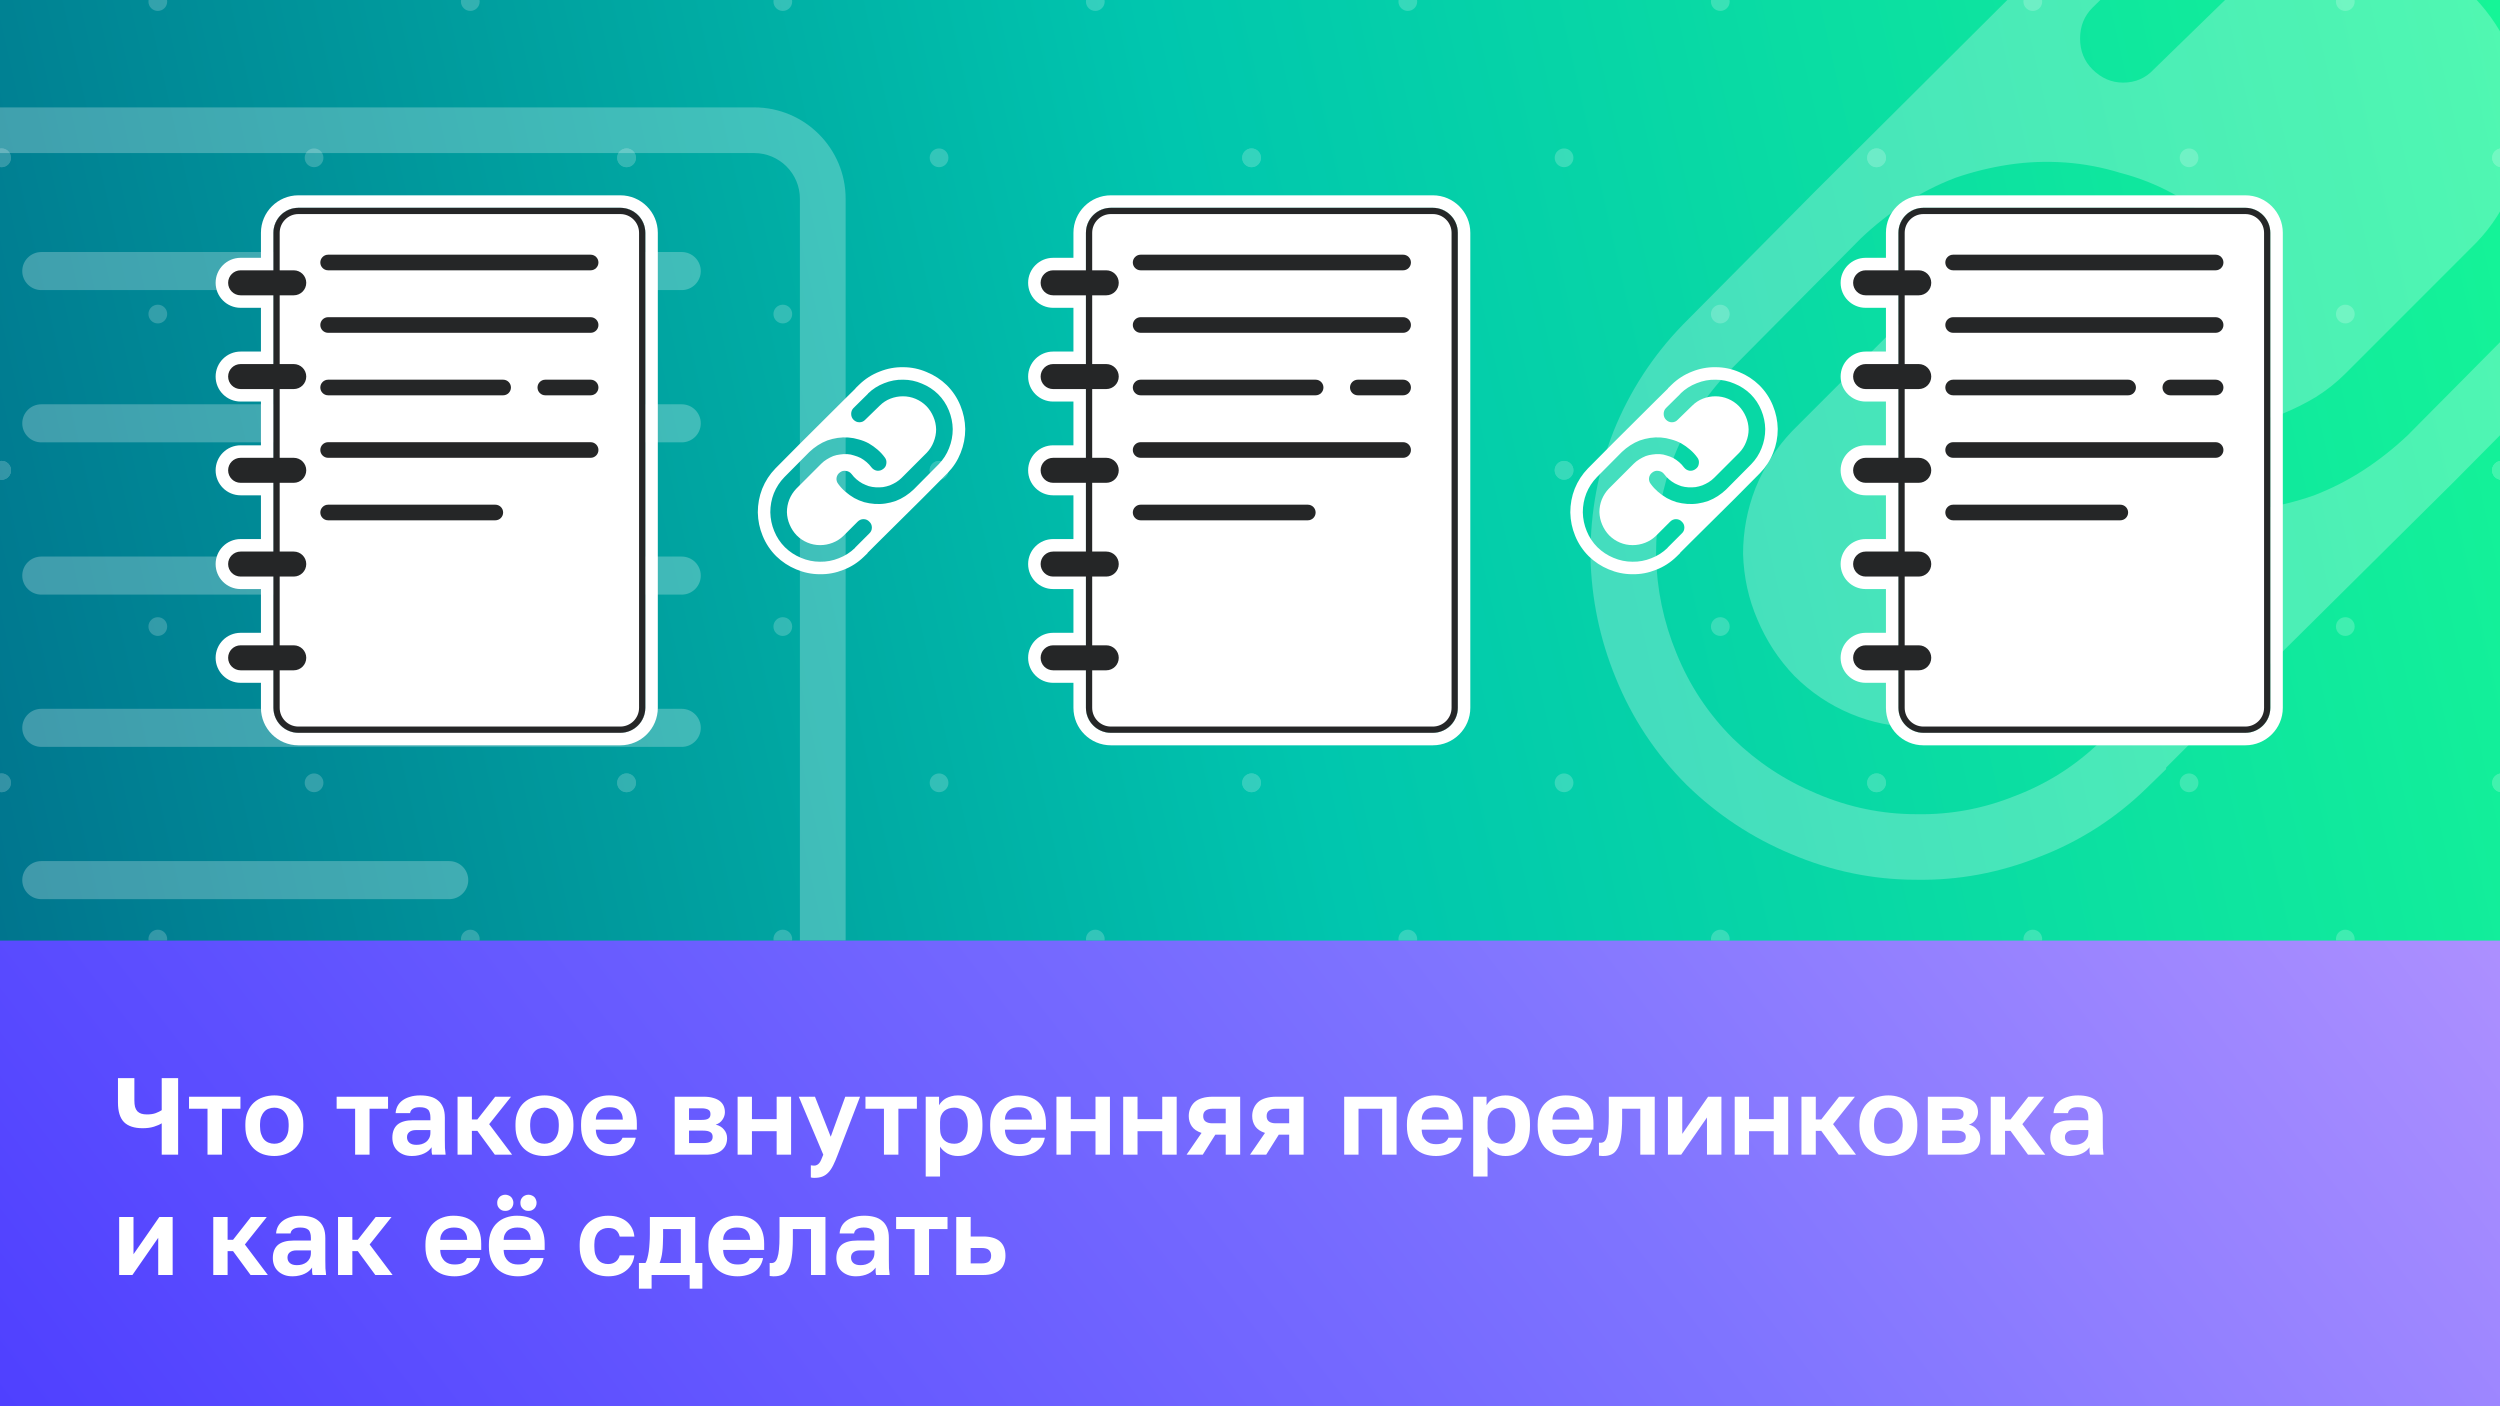 <svg width="1600" height="900" viewBox="0 0 1600 900" fill="none" xmlns="http://www.w3.org/2000/svg">
<rect x="0" y="0" width="1600" height="900" fill="#333333" stroke="none"/>
<g clip-path="url(#clip0_7191_38790)">
<rect width="1600" height="900" fill="url(#paint0_linear_7191_38790)"/>
<g clip-path="url(#clip1_7191_38790)">
<rect width="1600" height="602" fill="url(#paint1_linear_7191_38790)"/>
<g opacity="0.2" clip-path="url(#clip2_7191_38790)">
<circle cx="1" cy="301" r="6" fill="white"/>
<circle cx="1" cy="501" r="6" fill="white"/>
<circle cx="401" cy="301" r="6" fill="white"/>
<circle cx="401" cy="501" r="6" fill="white"/>
<circle cx="801" cy="301" r="6" fill="white"/>
<circle cx="601" cy="301" r="6" fill="white"/>
<circle cx="601" cy="501" r="6" fill="white"/>
<circle cx="501" cy="401" r="6" fill="white"/>
<circle cx="501" cy="601" r="6" fill="white"/>
<circle cx="701" cy="401" r="6" fill="white"/>
<circle cx="701" cy="601" r="6" fill="white"/>
<circle cx="801" cy="501" r="6" fill="white"/>
<circle cx="1601" cy="301" r="6" fill="white"/>
<circle cx="1601" cy="501" r="6" fill="white"/>
<circle cx="1" cy="301" r="6" fill="white"/>
<circle cx="1" cy="501" r="6" fill="white"/>
<circle cx="401" cy="301" r="6" fill="white"/>
<circle cx="201" cy="301" r="6" fill="white"/>
<circle cx="201" cy="501" r="6" fill="white"/>
<circle cx="101" cy="401" r="6" fill="white"/>
<circle cx="101" cy="601" r="6" fill="white"/>
<circle cx="301" cy="401" r="6" fill="white"/>
<circle cx="301" cy="601" r="6" fill="white"/>
<circle cx="401" cy="501" r="6" fill="white"/>
<circle cx="1201" cy="301" r="6" fill="white"/>
<circle cx="1201" cy="501" r="6" fill="white"/>
<circle cx="1601" cy="301" r="6" fill="white"/>
<circle cx="1401" cy="301" r="6" fill="white"/>
<circle cx="1401" cy="501" r="6" fill="white"/>
<circle cx="1301" cy="401" r="6" fill="white"/>
<circle cx="1301" cy="601" r="6" fill="white"/>
<circle cx="1501" cy="401" r="6" fill="white"/>
<circle cx="1501" cy="601" r="6" fill="white"/>
<circle cx="1601" cy="501" r="6" fill="white"/>
<circle cx="801" cy="301" r="6" fill="white"/>
<circle cx="801" cy="501" r="6" fill="white"/>
<circle cx="1201" cy="301" r="6" fill="white"/>
<circle cx="1001" cy="301" r="6" fill="white"/>
<circle cx="1001" cy="501" r="6" fill="white"/>
<circle cx="901" cy="401" r="6" fill="white"/>
<circle cx="901" cy="601" r="6" fill="white"/>
<circle cx="1101" cy="401" r="6" fill="white"/>
<circle cx="1101" cy="601" r="6" fill="white"/>
<circle cx="1201" cy="501" r="6" fill="white"/>
<circle cx="1" cy="301" r="6" fill="white"/>
<circle cx="1" cy="101" r="6" fill="white"/>
<circle cx="401" cy="301" r="6" fill="white"/>
<circle cx="401" cy="101" r="6" fill="white"/>
<circle cx="801" cy="301" r="6" fill="white"/>
<circle cx="601" cy="301" r="6" fill="white"/>
<circle cx="601" cy="101" r="6" fill="white"/>
<circle cx="501" cy="1" r="6" fill="white"/>
<circle cx="501" cy="201" r="6" fill="white"/>
<circle cx="701" cy="1" r="6" fill="white"/>
<circle cx="701" cy="201" r="6" fill="white"/>
<circle cx="801" cy="101" r="6" fill="white"/>
<circle cx="1601" cy="301" r="6" fill="white"/>
<circle cx="1601" cy="101" r="6" fill="white"/>
<circle cx="1" cy="301" r="6" fill="white"/>
<circle cx="1" cy="101" r="6" fill="white"/>
<circle cx="401" cy="301" r="6" fill="white"/>
<circle cx="201" cy="301" r="6" fill="white"/>
<circle cx="201" cy="101" r="6" fill="white"/>
<circle cx="101" cy="1" r="6" fill="white"/>
<circle cx="101" cy="201" r="6" fill="white"/>
<circle cx="301" cy="1" r="6" fill="white"/>
<circle cx="301" cy="201" r="6" fill="white"/>
<circle cx="401" cy="101" r="6" fill="white"/>
<circle cx="1201" cy="301" r="6" fill="white"/>
<circle cx="1201" cy="101" r="6" fill="white"/>
<circle cx="1601" cy="301" r="6" fill="white"/>
<circle cx="1401" cy="301" r="6" fill="white"/>
<circle cx="1401" cy="101" r="6" fill="white"/>
<circle cx="1301" cy="1" r="6" fill="white"/>
<circle cx="1301" cy="201" r="6" fill="white"/>
<circle cx="1501" cy="1" r="6" fill="white"/>
<circle cx="1501" cy="201" r="6" fill="white"/>
<circle cx="1601" cy="101" r="6" fill="white"/>
<circle cx="801" cy="301" r="6" fill="white"/>
<circle cx="801" cy="101" r="6" fill="white"/>
<circle cx="1201" cy="301" r="6" fill="white"/>
<circle cx="1001" cy="301" r="6" fill="white"/>
<circle cx="1001" cy="101" r="6" fill="white"/>
<circle cx="901" cy="1" r="6" fill="white"/>
<circle cx="901" cy="201" r="6" fill="white"/>
<circle cx="1101" cy="1" r="6" fill="white"/>
<circle cx="1101" cy="201" r="6" fill="white"/>
<circle cx="1201" cy="101" r="6" fill="white"/>
</g>
</g>
<path d="M103.5 739V718.91C102.287 719.703 100.63 720.427 98.53 721.08C96.477 721.733 94.073 722.06 91.32 722.06C85.953 722.06 81.963 720.753 79.35 718.14C76.783 715.48 75.5 711.327 75.5 705.68V690H86V704.35C86 705.937 86.14 707.29 86.42 708.41C86.747 709.53 87.237 710.463 87.89 711.21C88.59 711.91 89.43 712.423 90.41 712.75C91.437 713.077 92.65 713.24 94.05 713.24C96.243 713.24 98.11 712.96 99.65 712.4C101.237 711.793 102.52 711.163 103.5 710.51V690H114V739H103.5ZM132.808 739V709.6H120.978V701.9H153.878V709.6H142.048V739H132.808ZM175.578 739.84C173.058 739.84 170.655 739.467 168.368 738.72C166.128 737.927 164.168 736.737 162.488 735.15C160.808 733.517 159.478 731.533 158.498 729.2C157.518 726.82 157.028 724.02 157.028 720.8V719.4C157.028 716.413 157.518 713.777 158.498 711.49C159.478 709.157 160.808 707.22 162.488 705.68C164.168 704.14 166.128 702.997 168.368 702.25C170.655 701.457 173.058 701.06 175.578 701.06C178.098 701.06 180.478 701.457 182.718 702.25C184.958 702.997 186.918 704.14 188.598 705.68C190.325 707.22 191.678 709.157 192.658 711.49C193.638 713.777 194.128 716.413 194.128 719.4V720.8C194.128 723.973 193.638 726.75 192.658 729.13C191.678 731.463 190.325 733.447 188.598 735.08C186.918 736.667 184.958 737.857 182.718 738.65C180.478 739.443 178.098 739.84 175.578 739.84ZM175.578 732C176.885 732 178.098 731.767 179.218 731.3C180.338 730.833 181.295 730.133 182.088 729.2C182.928 728.267 183.581 727.1 184.048 725.7C184.515 724.3 184.748 722.667 184.748 720.8V719.4C184.748 717.72 184.515 716.227 184.048 714.92C183.581 713.613 182.928 712.517 182.088 711.63C181.295 710.697 180.338 710.02 179.218 709.6C178.098 709.133 176.885 708.9 175.578 708.9C174.271 708.9 173.035 709.133 171.868 709.6C170.748 710.02 169.791 710.697 168.998 711.63C168.205 712.517 167.575 713.613 167.108 714.92C166.641 716.227 166.408 717.72 166.408 719.4V720.8C166.408 722.667 166.641 724.323 167.108 725.77C167.575 727.17 168.205 728.337 168.998 729.27C169.791 730.157 170.748 730.833 171.868 731.3C173.035 731.767 174.271 732 175.578 732ZM227.281 739V709.6H215.451V701.9H248.351V709.6H236.521V739H227.281ZM263.629 739.84C261.622 739.84 259.849 739.537 258.309 738.93C256.769 738.323 255.462 737.507 254.389 736.48C253.315 735.453 252.499 734.24 251.939 732.84C251.379 731.393 251.099 729.83 251.099 728.15C251.099 726.283 251.379 724.65 251.939 723.25C252.499 721.85 253.315 720.683 254.389 719.75C255.509 718.817 256.909 718.117 258.589 717.65C260.269 717.183 262.205 716.95 264.399 716.95H275.459V715.2C275.459 713.987 275.319 712.96 275.039 712.12C274.805 711.233 274.409 710.557 273.849 710.09C273.289 709.577 272.565 709.203 271.679 708.97C270.839 708.737 269.812 708.62 268.599 708.62C267.572 708.62 266.685 708.713 265.939 708.9C265.192 709.087 264.562 709.367 264.049 709.74C263.582 710.067 263.209 710.463 262.929 710.93C262.695 711.35 262.532 711.84 262.439 712.4H253.199C253.292 710.767 253.689 709.273 254.389 707.92C255.135 706.52 256.162 705.33 257.469 704.35C258.822 703.323 260.455 702.53 262.369 701.97C264.282 701.363 266.475 701.06 268.949 701.06C271.329 701.06 273.475 701.317 275.389 701.83C277.349 702.343 279.005 703.183 280.359 704.35C281.759 705.47 282.832 706.94 283.579 708.76C284.325 710.533 284.699 712.727 284.699 715.34V729.55C284.699 731.51 284.722 733.237 284.769 734.73C284.862 736.177 285.002 737.6 285.189 739H276.579C276.439 738.487 276.345 738.067 276.299 737.74C276.299 737.367 276.275 737.017 276.229 736.69C276.229 736.317 276.229 735.943 276.229 735.57C276.229 735.197 276.229 734.753 276.229 734.24C275.715 734.987 275.062 735.71 274.269 736.41C273.522 737.063 272.612 737.647 271.539 738.16C270.512 738.673 269.345 739.07 268.039 739.35C266.732 739.677 265.262 739.84 263.629 739.84ZM266.499 732.7C267.665 732.7 268.762 732.56 269.789 732.28C270.862 731.953 271.819 731.487 272.659 730.88C273.499 730.227 274.175 729.41 274.689 728.43C275.202 727.403 275.459 726.26 275.459 725V723.25H266.149C264.375 723.25 262.975 723.67 261.949 724.51C260.969 725.303 260.479 726.4 260.479 727.8C260.479 729.293 260.992 730.483 262.019 731.37C263.045 732.257 264.539 732.7 266.499 732.7ZM292.833 739V701.9H302.003V716.46H305.503L316.913 701.9H327.063L313.063 719.47L327.763 739H316.703L305.503 723.74H302.003V739H292.833ZM348.459 739.84C345.939 739.84 343.536 739.467 341.249 738.72C339.009 737.927 337.049 736.737 335.369 735.15C333.689 733.517 332.359 731.533 331.379 729.2C330.399 726.82 329.909 724.02 329.909 720.8V719.4C329.909 716.413 330.399 713.777 331.379 711.49C332.359 709.157 333.689 707.22 335.369 705.68C337.049 704.14 339.009 702.997 341.249 702.25C343.536 701.457 345.939 701.06 348.459 701.06C350.979 701.06 353.359 701.457 355.599 702.25C357.839 702.997 359.799 704.14 361.479 705.68C363.206 707.22 364.559 709.157 365.539 711.49C366.519 713.777 367.009 716.413 367.009 719.4V720.8C367.009 723.973 366.519 726.75 365.539 729.13C364.559 731.463 363.206 733.447 361.479 735.08C359.799 736.667 357.839 737.857 355.599 738.65C353.359 739.443 350.979 739.84 348.459 739.84ZM348.459 732C349.766 732 350.979 731.767 352.099 731.3C353.219 730.833 354.176 730.133 354.969 729.2C355.809 728.267 356.462 727.1 356.929 725.7C357.396 724.3 357.629 722.667 357.629 720.8V719.4C357.629 717.72 357.396 716.227 356.929 714.92C356.462 713.613 355.809 712.517 354.969 711.63C354.176 710.697 353.219 710.02 352.099 709.6C350.979 709.133 349.766 708.9 348.459 708.9C347.152 708.9 345.916 709.133 344.749 709.6C343.629 710.02 342.672 710.697 341.879 711.63C341.086 712.517 340.456 713.613 339.989 714.92C339.522 716.227 339.289 717.72 339.289 719.4V720.8C339.289 722.667 339.522 724.323 339.989 725.77C340.456 727.17 341.086 728.337 341.879 729.27C342.672 730.157 343.629 730.833 344.749 731.3C345.916 731.767 347.152 732 348.459 732ZM390.432 739.84C387.912 739.84 385.508 739.467 383.222 738.72C380.982 737.927 379.022 736.76 377.342 735.22C375.708 733.633 374.378 731.65 373.352 729.27C372.372 726.89 371.882 724.067 371.882 720.8V719.4C371.882 716.32 372.348 713.637 373.282 711.35C374.215 709.063 375.498 707.173 377.132 705.68C378.765 704.14 380.655 702.997 382.802 702.25C384.995 701.457 387.305 701.06 389.732 701.06C395.565 701.06 399.998 702.6 403.032 705.68C406.065 708.76 407.582 713.217 407.582 719.05V722.97H381.332C381.378 724.603 381.658 726.027 382.172 727.24C382.732 728.407 383.408 729.363 384.202 730.11C385.042 730.857 385.998 731.417 387.072 731.79C388.145 732.117 389.288 732.28 390.502 732.28C392.835 732.28 394.608 731.93 395.822 731.23C397.035 730.53 397.898 729.503 398.412 728.15H406.882C406.508 730.11 405.855 731.813 404.922 733.26C403.988 734.707 402.798 735.92 401.352 736.9C399.952 737.88 398.318 738.603 396.452 739.07C394.632 739.583 392.625 739.84 390.432 739.84ZM390.082 708.62C388.962 708.62 387.888 708.76 386.862 709.04C385.835 709.32 384.925 709.763 384.132 710.37C383.338 710.977 382.685 711.793 382.172 712.82C381.658 713.8 381.378 715.037 381.332 716.53H398.622C398.575 714.99 398.318 713.73 397.852 712.75C397.385 711.723 396.778 710.907 396.032 710.3C395.285 709.647 394.398 709.203 393.372 708.97C392.392 708.737 391.295 708.62 390.082 708.62ZM431.807 739V701.9H450.357C452.737 701.9 454.767 702.157 456.447 702.67C458.174 703.137 459.597 703.813 460.717 704.7C461.837 705.587 462.654 706.637 463.167 707.85C463.68 709.063 463.937 710.393 463.937 711.84C463.937 712.68 463.797 713.52 463.517 714.36C463.237 715.2 462.84 715.97 462.327 716.67C461.86 717.37 461.254 718 460.507 718.56C459.807 719.073 458.99 719.47 458.057 719.75C460.344 720.31 462.117 721.383 463.377 722.97C464.684 724.51 465.337 726.33 465.337 728.43C465.337 731.65 464.217 734.217 461.977 736.13C459.737 738.043 456.33 739 451.757 739H431.807ZM440.977 731.58H449.937C452.037 731.58 453.577 731.277 454.557 730.67C455.584 730.017 456.097 728.99 456.097 727.59C456.097 726.19 455.607 725.187 454.627 724.58C453.694 723.927 452.13 723.6 449.937 723.6H440.977V731.58ZM440.977 716.74H449.027C450.1 716.74 450.987 716.67 451.687 716.53C452.434 716.39 453.017 716.157 453.437 715.83C453.904 715.503 454.23 715.107 454.417 714.64C454.604 714.173 454.697 713.637 454.697 713.03C454.697 712.423 454.604 711.887 454.417 711.42C454.23 710.953 453.904 710.58 453.437 710.3C452.97 709.973 452.387 709.74 451.687 709.6C450.987 709.413 450.1 709.32 449.027 709.32H440.977V716.74ZM472.071 739V701.9H481.241V716.25H497.061V701.9H506.301V739H497.061V723.95H481.241V739H472.071ZM521.025 753.84C520.652 753.84 520.302 753.817 519.975 753.77C519.649 753.77 519.299 753.7 518.925 753.56V745.79C519.299 745.883 519.649 745.93 519.975 745.93C520.302 745.977 520.652 746 521.025 746C521.725 746 522.332 745.86 522.845 745.58C523.359 745.347 523.849 744.95 524.315 744.39C524.782 743.83 525.202 743.107 525.575 742.22C525.995 741.333 526.439 740.26 526.905 739L511.225 701.9H521.585L531.665 727.52L540.975 701.9H550.425L536.145 739C535.165 741.613 534.209 743.853 533.275 745.72C532.342 747.633 531.315 749.173 530.195 750.34C529.075 751.553 527.792 752.44 526.345 753C524.899 753.56 523.125 753.84 521.025 753.84ZM565.728 739V709.6H553.898V701.9H586.798V709.6H574.968V739H565.728ZM592.452 753V701.9H600.992V707.36C601.458 706.52 602.065 705.727 602.812 704.98C603.558 704.187 604.422 703.51 605.402 702.95C606.428 702.39 607.572 701.947 608.832 701.62C610.092 701.247 611.492 701.06 613.032 701.06C615.505 701.06 617.698 701.457 619.612 702.25C621.572 702.997 623.228 704.14 624.582 705.68C625.935 707.173 626.962 709.063 627.662 711.35C628.408 713.637 628.782 716.32 628.782 719.4V720.8C628.782 724.02 628.408 726.82 627.662 729.2C626.962 731.58 625.912 733.563 624.512 735.15C623.158 736.69 621.502 737.857 619.542 738.65C617.628 739.443 615.458 739.84 613.032 739.84C611.772 739.84 610.582 739.7 609.462 739.42C608.342 739.14 607.292 738.743 606.312 738.23C605.378 737.67 604.515 737.04 603.722 736.34C602.928 735.593 602.228 734.777 601.622 733.89V753H592.452ZM610.862 732C612.075 732 613.195 731.767 614.222 731.3C615.248 730.833 616.135 730.157 616.882 729.27C617.675 728.337 618.282 727.17 618.702 725.77C619.168 724.323 619.402 722.667 619.402 720.8V719.4C619.402 717.58 619.192 716.04 618.772 714.78C618.352 713.473 617.768 712.4 617.022 711.56C616.322 710.673 615.435 710.02 614.362 709.6C613.288 709.133 612.122 708.9 610.862 708.9C609.555 708.9 608.318 709.087 607.152 709.46C606.032 709.833 605.052 710.393 604.212 711.14C603.418 711.887 602.788 712.82 602.322 713.94C601.855 715.06 601.622 716.413 601.622 718V722.2C601.622 723.88 601.832 725.327 602.252 726.54C602.718 727.753 603.348 728.78 604.142 729.62C604.982 730.413 605.962 731.02 607.082 731.44C608.202 731.813 609.462 732 610.862 732ZM652.248 739.84C649.728 739.84 647.325 739.467 645.038 738.72C642.798 737.927 640.838 736.76 639.158 735.22C637.525 733.633 636.195 731.65 635.168 729.27C634.188 726.89 633.698 724.067 633.698 720.8V719.4C633.698 716.32 634.165 713.637 635.098 711.35C636.031 709.063 637.315 707.173 638.948 705.68C640.581 704.14 642.471 702.997 644.618 702.25C646.811 701.457 649.121 701.06 651.548 701.06C657.381 701.06 661.815 702.6 664.848 705.68C667.881 708.76 669.398 713.217 669.398 719.05V722.97H643.148C643.195 724.603 643.475 726.027 643.988 727.24C644.548 728.407 645.225 729.363 646.018 730.11C646.858 730.857 647.815 731.417 648.888 731.79C649.961 732.117 651.105 732.28 652.318 732.28C654.651 732.28 656.425 731.93 657.638 731.23C658.851 730.53 659.715 729.503 660.228 728.15H668.698C668.325 730.11 667.671 731.813 666.738 733.26C665.805 734.707 664.615 735.92 663.168 736.9C661.768 737.88 660.135 738.603 658.268 739.07C656.448 739.583 654.441 739.84 652.248 739.84ZM651.898 708.62C650.778 708.62 649.705 708.76 648.678 709.04C647.651 709.32 646.741 709.763 645.948 710.37C645.155 710.977 644.501 711.793 643.988 712.82C643.475 713.8 643.195 715.037 643.148 716.53H660.438C660.391 714.99 660.135 713.73 659.668 712.75C659.201 711.723 658.595 710.907 657.848 710.3C657.101 709.647 656.215 709.203 655.188 708.97C654.208 708.737 653.111 708.62 651.898 708.62ZM676.124 739V701.9H685.294V716.25H701.114V701.9H710.354V739H701.114V723.95H685.294V739H676.124ZM718.848 739V701.9H728.018V716.25H743.838V701.9H753.078V739H743.838V723.95H728.018V739H718.848ZM759.403 739L768.993 725.07C766.146 724.137 764.069 722.737 762.763 720.87C761.456 718.957 760.803 716.763 760.803 714.29C760.803 712.47 761.129 710.813 761.783 709.32C762.436 707.78 763.369 706.45 764.583 705.33C765.843 704.21 767.429 703.37 769.343 702.81C771.303 702.203 773.589 701.9 776.203 701.9H793.703V739H784.463V726.19H777.813L769.763 739H759.403ZM770.043 714.29C770.043 715.877 770.556 717.043 771.583 717.79C772.656 718.537 774.079 718.91 775.853 718.91H784.463V709.6H775.853C774.079 709.6 772.656 709.997 771.583 710.79C770.556 711.537 770.043 712.703 770.043 714.29ZM800.008 739L809.598 725.07C806.752 724.137 804.675 722.737 803.368 720.87C802.062 718.957 801.408 716.763 801.408 714.29C801.408 712.47 801.735 710.813 802.388 709.32C803.042 707.78 803.975 706.45 805.188 705.33C806.448 704.21 808.035 703.37 809.948 702.81C811.908 702.203 814.195 701.9 816.808 701.9H834.308V739H825.068V726.19H818.418L810.368 739H800.008ZM810.648 714.29C810.648 715.877 811.162 717.043 812.188 717.79C813.262 718.537 814.685 718.91 816.458 718.91H825.068V709.6H816.458C814.685 709.6 813.262 709.997 812.188 710.79C811.162 711.537 810.648 712.703 810.648 714.29ZM860.284 739V701.9H893.814V739H884.574V709.6H869.454V739H860.284ZM918.986 739.84C916.466 739.84 914.063 739.467 911.776 738.72C909.536 737.927 907.576 736.76 905.896 735.22C904.263 733.633 902.933 731.65 901.906 729.27C900.926 726.89 900.436 724.067 900.436 720.8V719.4C900.436 716.32 900.903 713.637 901.836 711.35C902.77 709.063 904.053 707.173 905.686 705.68C907.32 704.14 909.21 702.997 911.356 702.25C913.55 701.457 915.86 701.06 918.286 701.06C924.12 701.06 928.553 702.6 931.586 705.68C934.62 708.76 936.136 713.217 936.136 719.05V722.97H909.886C909.933 724.603 910.213 726.027 910.726 727.24C911.286 728.407 911.963 729.363 912.756 730.11C913.596 730.857 914.553 731.417 915.626 731.79C916.7 732.117 917.843 732.28 919.056 732.28C921.39 732.28 923.163 731.93 924.376 731.23C925.59 730.53 926.453 729.503 926.966 728.15H935.436C935.063 730.11 934.41 731.813 933.476 733.26C932.543 734.707 931.353 735.92 929.906 736.9C928.506 737.88 926.873 738.603 925.006 739.07C923.186 739.583 921.18 739.84 918.986 739.84ZM918.636 708.62C917.516 708.62 916.443 708.76 915.416 709.04C914.39 709.32 913.48 709.763 912.686 710.37C911.893 710.977 911.24 711.793 910.726 712.82C910.213 713.8 909.933 715.037 909.886 716.53H927.176C927.13 714.99 926.873 713.73 926.406 712.75C925.94 711.723 925.333 710.907 924.586 710.3C923.84 709.647 922.953 709.203 921.926 708.97C920.946 708.737 919.85 708.62 918.636 708.62ZM942.862 753V701.9H951.402V707.36C951.868 706.52 952.475 705.727 953.222 704.98C953.968 704.187 954.832 703.51 955.812 702.95C956.838 702.39 957.982 701.947 959.242 701.62C960.502 701.247 961.902 701.06 963.442 701.06C965.915 701.06 968.108 701.457 970.022 702.25C971.982 702.997 973.638 704.14 974.992 705.68C976.345 707.173 977.372 709.063 978.072 711.35C978.818 713.637 979.192 716.32 979.192 719.4V720.8C979.192 724.02 978.818 726.82 978.072 729.2C977.372 731.58 976.322 733.563 974.922 735.15C973.568 736.69 971.912 737.857 969.952 738.65C968.038 739.443 965.868 739.84 963.442 739.84C962.182 739.84 960.992 739.7 959.872 739.42C958.752 739.14 957.702 738.743 956.722 738.23C955.788 737.67 954.925 737.04 954.132 736.34C953.338 735.593 952.638 734.777 952.032 733.89V753H942.862ZM961.272 732C962.485 732 963.605 731.767 964.632 731.3C965.658 730.833 966.545 730.157 967.292 729.27C968.085 728.337 968.692 727.17 969.112 725.77C969.578 724.323 969.812 722.667 969.812 720.8V719.4C969.812 717.58 969.602 716.04 969.182 714.78C968.762 713.473 968.178 712.4 967.432 711.56C966.732 710.673 965.845 710.02 964.772 709.6C963.698 709.133 962.532 708.9 961.272 708.9C959.965 708.9 958.728 709.087 957.562 709.46C956.442 709.833 955.462 710.393 954.622 711.14C953.828 711.887 953.198 712.82 952.732 713.94C952.265 715.06 952.032 716.413 952.032 718V722.2C952.032 723.88 952.242 725.327 952.662 726.54C953.128 727.753 953.758 728.78 954.552 729.62C955.392 730.413 956.372 731.02 957.492 731.44C958.612 731.813 959.872 732 961.272 732ZM1002.66 739.84C1000.14 739.84 997.735 739.467 995.448 738.72C993.208 737.927 991.248 736.76 989.568 735.22C987.935 733.633 986.605 731.65 985.578 729.27C984.598 726.89 984.108 724.067 984.108 720.8V719.4C984.108 716.32 984.575 713.637 985.508 711.35C986.442 709.063 987.725 707.173 989.358 705.68C990.992 704.14 992.882 702.997 995.028 702.25C997.222 701.457 999.532 701.06 1001.96 701.06C1007.79 701.06 1012.22 702.6 1015.26 705.68C1018.29 708.76 1019.81 713.217 1019.81 719.05V722.97H993.558C993.605 724.603 993.885 726.027 994.398 727.24C994.958 728.407 995.635 729.363 996.428 730.11C997.268 730.857 998.225 731.417 999.298 731.79C1000.37 732.117 1001.51 732.28 1002.73 732.28C1005.06 732.28 1006.83 731.93 1008.05 731.23C1009.26 730.53 1010.12 729.503 1010.64 728.15H1019.11C1018.73 730.11 1018.08 731.813 1017.15 733.26C1016.21 734.707 1015.02 735.92 1013.58 736.9C1012.18 737.88 1010.54 738.603 1008.68 739.07C1006.86 739.583 1004.85 739.84 1002.66 739.84ZM1002.31 708.62C1001.19 708.62 1000.11 708.76 999.088 709.04C998.062 709.32 997.152 709.763 996.358 710.37C995.565 710.977 994.912 711.793 994.398 712.82C993.885 713.8 993.605 715.037 993.558 716.53H1010.85C1010.8 714.99 1010.54 713.73 1010.08 712.75C1009.61 711.723 1009 710.907 1008.26 710.3C1007.51 709.647 1006.62 709.203 1005.6 708.97C1004.62 708.737 1003.52 708.62 1002.31 708.62ZM1026.13 739.84C1025.94 739.84 1025.73 739.84 1025.5 739.84C1025.27 739.84 1025.01 739.817 1024.73 739.77C1024.5 739.77 1024.24 739.747 1023.96 739.7C1023.73 739.7 1023.52 739.677 1023.33 739.63V731.3C1023.47 731.347 1023.82 731.37 1024.38 731.37C1025.31 731.37 1026.08 731.113 1026.69 730.6C1027.34 730.04 1027.88 729.107 1028.3 727.8C1028.77 726.493 1029.09 724.767 1029.28 722.62C1029.51 720.427 1029.63 717.72 1029.63 714.5V701.9H1059.03V739H1049.79V709.6H1038.17V715.9C1038.17 720.707 1037.91 724.673 1037.4 727.8C1036.93 730.88 1036.19 733.307 1035.16 735.08C1034.18 736.853 1032.94 738.09 1031.45 738.79C1029.96 739.49 1028.18 739.84 1026.13 739.84ZM1067.48 739V701.9H1076.65V725.7L1093.17 701.9H1101.71V739H1092.47V715.2L1075.95 739H1067.48ZM1110.21 739V701.9H1119.38V716.25H1135.2V701.9H1144.44V739H1135.2V723.95H1119.38V739H1110.21ZM1152.93 739V701.9H1162.1V716.46H1165.6L1177.01 701.9H1187.16L1173.16 719.47L1187.86 739H1176.8L1165.6 723.74H1162.1V739H1152.93ZM1208.56 739.84C1206.04 739.84 1203.63 739.467 1201.35 738.72C1199.11 737.927 1197.15 736.737 1195.47 735.15C1193.79 733.517 1192.46 731.533 1191.48 729.2C1190.5 726.82 1190.01 724.02 1190.01 720.8V719.4C1190.01 716.413 1190.5 713.777 1191.48 711.49C1192.46 709.157 1193.79 707.22 1195.47 705.68C1197.15 704.14 1199.11 702.997 1201.35 702.25C1203.63 701.457 1206.04 701.06 1208.56 701.06C1211.08 701.06 1213.46 701.457 1215.7 702.25C1217.94 702.997 1219.9 704.14 1221.58 705.68C1223.3 707.22 1224.66 709.157 1225.64 711.49C1226.62 713.777 1227.11 716.413 1227.11 719.4V720.8C1227.11 723.973 1226.62 726.75 1225.64 729.13C1224.66 731.463 1223.3 733.447 1221.58 735.08C1219.9 736.667 1217.94 737.857 1215.7 738.65C1213.46 739.443 1211.08 739.84 1208.56 739.84ZM1208.56 732C1209.86 732 1211.08 731.767 1212.2 731.3C1213.32 730.833 1214.27 730.133 1215.07 729.2C1215.91 728.267 1216.56 727.1 1217.03 725.7C1217.49 724.3 1217.73 722.667 1217.73 720.8V719.4C1217.73 717.72 1217.49 716.227 1217.03 714.92C1216.56 713.613 1215.91 712.517 1215.07 711.63C1214.27 710.697 1213.32 710.02 1212.2 709.6C1211.08 709.133 1209.86 708.9 1208.56 708.9C1207.25 708.9 1206.01 709.133 1204.85 709.6C1203.73 710.02 1202.77 710.697 1201.98 711.63C1201.18 712.517 1200.55 713.613 1200.09 714.92C1199.62 716.227 1199.39 717.72 1199.39 719.4V720.8C1199.39 722.667 1199.62 724.323 1200.09 725.77C1200.55 727.17 1201.18 728.337 1201.98 729.27C1202.77 730.157 1203.73 730.833 1204.85 731.3C1206.01 731.767 1207.25 732 1208.56 732ZM1233.8 739V701.9H1252.35C1254.73 701.9 1256.76 702.157 1258.44 702.67C1260.17 703.137 1261.59 703.813 1262.71 704.7C1263.83 705.587 1264.65 706.637 1265.16 707.85C1265.67 709.063 1265.93 710.393 1265.93 711.84C1265.93 712.68 1265.79 713.52 1265.51 714.36C1265.23 715.2 1264.83 715.97 1264.32 716.67C1263.85 717.37 1263.25 718 1262.5 718.56C1261.8 719.073 1260.98 719.47 1260.05 719.75C1262.34 720.31 1264.11 721.383 1265.37 722.97C1266.68 724.51 1267.33 726.33 1267.33 728.43C1267.33 731.65 1266.21 734.217 1263.97 736.13C1261.73 738.043 1258.32 739 1253.75 739H1233.8ZM1242.97 731.58H1251.93C1254.03 731.58 1255.57 731.277 1256.55 730.67C1257.58 730.017 1258.09 728.99 1258.09 727.59C1258.09 726.19 1257.6 725.187 1256.62 724.58C1255.69 723.927 1254.12 723.6 1251.93 723.6H1242.97V731.58ZM1242.97 716.74H1251.02C1252.09 716.74 1252.98 716.67 1253.68 716.53C1254.43 716.39 1255.01 716.157 1255.43 715.83C1255.9 715.503 1256.22 715.107 1256.41 714.64C1256.6 714.173 1256.69 713.637 1256.69 713.03C1256.69 712.423 1256.6 711.887 1256.41 711.42C1256.22 710.953 1255.9 710.58 1255.43 710.3C1254.96 709.973 1254.38 709.74 1253.68 709.6C1252.98 709.413 1252.09 709.32 1251.02 709.32H1242.97V716.74ZM1274.06 739V701.9H1283.23V716.46H1286.73L1298.14 701.9H1308.29L1294.29 719.47L1308.99 739H1297.93L1286.73 723.74H1283.23V739H1274.06ZM1324.7 739.84C1322.7 739.84 1320.92 739.537 1319.38 738.93C1317.84 738.323 1316.54 737.507 1315.46 736.48C1314.39 735.453 1313.57 734.24 1313.01 732.84C1312.45 731.393 1312.17 729.83 1312.17 728.15C1312.17 726.283 1312.45 724.65 1313.01 723.25C1313.57 721.85 1314.39 720.683 1315.46 719.75C1316.58 718.817 1317.98 718.117 1319.66 717.65C1321.34 717.183 1323.28 716.95 1325.47 716.95H1336.53V715.2C1336.53 713.987 1336.39 712.96 1336.11 712.12C1335.88 711.233 1335.48 710.557 1334.92 710.09C1334.36 709.577 1333.64 709.203 1332.75 708.97C1331.91 708.737 1330.89 708.62 1329.67 708.62C1328.65 708.62 1327.76 708.713 1327.01 708.9C1326.27 709.087 1325.64 709.367 1325.12 709.74C1324.66 710.067 1324.28 710.463 1324 710.93C1323.77 711.35 1323.61 711.84 1323.51 712.4H1314.27C1314.37 710.767 1314.76 709.273 1315.46 707.92C1316.21 706.52 1317.24 705.33 1318.54 704.35C1319.9 703.323 1321.53 702.53 1323.44 701.97C1325.36 701.363 1327.55 701.06 1330.02 701.06C1332.4 701.06 1334.55 701.317 1336.46 701.83C1338.42 702.343 1340.08 703.183 1341.43 704.35C1342.83 705.47 1343.91 706.94 1344.65 708.76C1345.4 710.533 1345.77 712.727 1345.77 715.34V729.55C1345.77 731.51 1345.8 733.237 1345.84 734.73C1345.94 736.177 1346.08 737.6 1346.26 739H1337.65C1337.51 738.487 1337.42 738.067 1337.37 737.74C1337.37 737.367 1337.35 737.017 1337.3 736.69C1337.3 736.317 1337.3 735.943 1337.3 735.57C1337.3 735.197 1337.3 734.753 1337.3 734.24C1336.79 734.987 1336.14 735.71 1335.34 736.41C1334.6 737.063 1333.69 737.647 1332.61 738.16C1331.59 738.673 1330.42 739.07 1329.11 739.35C1327.81 739.677 1326.34 739.84 1324.7 739.84ZM1327.57 732.7C1328.74 732.7 1329.84 732.56 1330.86 732.28C1331.94 731.953 1332.89 731.487 1333.73 730.88C1334.57 730.227 1335.25 729.41 1335.76 728.43C1336.28 727.403 1336.53 726.26 1336.53 725V723.25H1327.22C1325.45 723.25 1324.05 723.67 1323.02 724.51C1322.04 725.303 1321.55 726.4 1321.55 727.8C1321.55 729.293 1322.07 730.483 1323.09 731.37C1324.12 732.257 1325.61 732.7 1327.57 732.7ZM76.27 816V778.9H85.44V802.7L101.96 778.9H110.5V816H101.26V792.2L84.74 816H76.27ZM136.495 816V778.9H145.665V793.46H149.165L160.575 778.9H170.725L156.725 796.47L171.425 816H160.365L149.165 800.74H145.665V816H136.495ZM187.135 816.84C185.128 816.84 183.355 816.537 181.815 815.93C180.275 815.323 178.968 814.507 177.895 813.48C176.821 812.453 176.005 811.24 175.445 809.84C174.885 808.393 174.605 806.83 174.605 805.15C174.605 803.283 174.885 801.65 175.445 800.25C176.005 798.85 176.821 797.683 177.895 796.75C179.015 795.817 180.415 795.117 182.095 794.65C183.775 794.183 185.711 793.95 187.905 793.95H198.965V792.2C198.965 790.987 198.825 789.96 198.545 789.12C198.311 788.233 197.915 787.557 197.355 787.09C196.795 786.577 196.071 786.203 195.185 785.97C194.345 785.737 193.318 785.62 192.105 785.62C191.078 785.62 190.191 785.713 189.445 785.9C188.698 786.087 188.068 786.367 187.555 786.74C187.088 787.067 186.715 787.463 186.435 787.93C186.201 788.35 186.038 788.84 185.945 789.4H176.705C176.798 787.767 177.195 786.273 177.895 784.92C178.641 783.52 179.668 782.33 180.975 781.35C182.328 780.323 183.961 779.53 185.875 778.97C187.788 778.363 189.981 778.06 192.455 778.06C194.835 778.06 196.981 778.317 198.895 778.83C200.855 779.343 202.511 780.183 203.865 781.35C205.265 782.47 206.338 783.94 207.085 785.76C207.831 787.533 208.205 789.727 208.205 792.34V806.55C208.205 808.51 208.228 810.237 208.275 811.73C208.368 813.177 208.508 814.6 208.695 816H200.085C199.945 815.487 199.851 815.067 199.805 814.74C199.805 814.367 199.781 814.017 199.735 813.69C199.735 813.317 199.735 812.943 199.735 812.57C199.735 812.197 199.735 811.753 199.735 811.24C199.221 811.987 198.568 812.71 197.775 813.41C197.028 814.063 196.118 814.647 195.045 815.16C194.018 815.673 192.851 816.07 191.545 816.35C190.238 816.677 188.768 816.84 187.135 816.84ZM190.005 809.7C191.171 809.7 192.268 809.56 193.295 809.28C194.368 808.953 195.325 808.487 196.165 807.88C197.005 807.227 197.681 806.41 198.195 805.43C198.708 804.403 198.965 803.26 198.965 802V800.25H189.655C187.881 800.25 186.481 800.67 185.455 801.51C184.475 802.303 183.985 803.4 183.985 804.8C183.985 806.293 184.498 807.483 185.525 808.37C186.551 809.257 188.045 809.7 190.005 809.7ZM216.338 816V778.9H225.508V793.46H229.008L240.418 778.9H250.568L236.568 796.47L251.268 816H240.208L229.008 800.74H225.508V816H216.338ZM290.832 816.84C288.312 816.84 285.909 816.467 283.622 815.72C281.382 814.927 279.422 813.76 277.742 812.22C276.109 810.633 274.779 808.65 273.752 806.27C272.772 803.89 272.282 801.067 272.282 797.8V796.4C272.282 793.32 272.749 790.637 273.682 788.35C274.615 786.063 275.899 784.173 277.532 782.68C279.165 781.14 281.055 779.997 283.202 779.25C285.395 778.457 287.705 778.06 290.132 778.06C295.965 778.06 300.399 779.6 303.432 782.68C306.465 785.76 307.982 790.217 307.982 796.05V799.97H281.732C281.779 801.603 282.059 803.027 282.572 804.24C283.132 805.407 283.809 806.363 284.602 807.11C285.442 807.857 286.399 808.417 287.472 808.79C288.545 809.117 289.689 809.28 290.902 809.28C293.235 809.28 295.009 808.93 296.222 808.23C297.435 807.53 298.299 806.503 298.812 805.15H307.282C306.909 807.11 306.255 808.813 305.322 810.26C304.389 811.707 303.199 812.92 301.752 813.9C300.352 814.88 298.719 815.603 296.852 816.07C295.032 816.583 293.025 816.84 290.832 816.84ZM290.482 785.62C289.362 785.62 288.289 785.76 287.262 786.04C286.235 786.32 285.325 786.763 284.532 787.37C283.739 787.977 283.085 788.793 282.572 789.82C282.059 790.8 281.779 792.037 281.732 793.53H299.022C298.975 791.99 298.719 790.73 298.252 789.75C297.785 788.723 297.179 787.907 296.432 787.3C295.685 786.647 294.799 786.203 293.772 785.97C292.792 785.737 291.695 785.62 290.482 785.62ZM331.438 816.84C328.918 816.84 326.514 816.467 324.228 815.72C321.988 814.927 320.028 813.76 318.348 812.22C316.714 810.633 315.384 808.65 314.358 806.27C313.378 803.89 312.888 801.067 312.888 797.8V796.4C312.888 793.32 313.354 790.637 314.288 788.35C315.221 786.063 316.504 784.173 318.138 782.68C319.771 781.14 321.661 779.997 323.808 779.25C326.001 778.457 328.311 778.06 330.738 778.06C336.571 778.06 341.004 779.6 344.038 782.68C347.071 785.76 348.588 790.217 348.588 796.05V799.97H322.338C322.384 801.603 322.664 803.027 323.178 804.24C323.738 805.407 324.414 806.363 325.208 807.11C326.048 807.857 327.004 808.417 328.078 808.79C329.151 809.117 330.294 809.28 331.508 809.28C333.841 809.28 335.614 808.93 336.828 808.23C338.041 807.53 338.904 806.503 339.418 805.15H347.888C347.514 807.11 346.861 808.813 345.928 810.26C344.994 811.707 343.804 812.92 342.358 813.9C340.958 814.88 339.324 815.603 337.458 816.07C335.638 816.583 333.631 816.84 331.438 816.84ZM331.088 785.62C329.968 785.62 328.894 785.76 327.868 786.04C326.841 786.32 325.931 786.763 325.138 787.37C324.344 787.977 323.691 788.793 323.178 789.82C322.664 790.8 322.384 792.037 322.338 793.53H339.628C339.581 791.99 339.324 790.73 338.858 789.75C338.391 788.723 337.784 787.907 337.038 787.3C336.291 786.647 335.404 786.203 334.378 785.97C333.398 785.737 332.301 785.62 331.088 785.62ZM323.388 774.98C322.641 774.98 321.941 774.863 321.288 774.63C320.681 774.35 320.144 773.977 319.677 773.51C319.211 773.043 318.838 772.507 318.558 771.9C318.324 771.247 318.208 770.547 318.208 769.8C318.208 769.053 318.324 768.377 318.558 767.77C318.838 767.117 319.211 766.557 319.677 766.09C320.144 765.623 320.681 765.273 321.288 765.04C321.941 764.76 322.641 764.62 323.388 764.62C324.134 764.62 324.811 764.76 325.418 765.04C326.071 765.273 326.631 765.623 327.098 766.09C327.564 766.557 327.914 767.117 328.148 767.77C328.428 768.377 328.568 769.053 328.568 769.8C328.568 770.547 328.428 771.247 328.148 771.9C327.914 772.507 327.564 773.043 327.098 773.51C326.631 773.977 326.071 774.35 325.418 774.63C324.811 774.863 324.134 774.98 323.388 774.98ZM338.228 774.98C337.481 774.98 336.781 774.863 336.128 774.63C335.521 774.35 334.984 773.977 334.518 773.51C334.051 773.043 333.678 772.507 333.398 771.9C333.164 771.247 333.048 770.547 333.048 769.8C333.048 769.053 333.164 768.377 333.398 767.77C333.678 767.117 334.051 766.557 334.518 766.09C334.984 765.623 335.521 765.273 336.128 765.04C336.781 764.76 337.481 764.62 338.228 764.62C338.974 764.62 339.651 764.76 340.258 765.04C340.911 765.273 341.471 765.623 341.938 766.09C342.404 766.557 342.754 767.117 342.988 767.77C343.268 768.377 343.408 769.053 343.408 769.8C343.408 770.547 343.268 771.247 342.988 771.9C342.754 772.507 342.404 773.043 341.938 773.51C341.471 773.977 340.911 774.35 340.258 774.63C339.651 774.863 338.974 774.98 338.228 774.98ZM389.193 816.84C386.626 816.84 384.223 816.443 381.983 815.65C379.79 814.857 377.876 813.667 376.243 812.08C374.61 810.493 373.326 808.51 372.393 806.13C371.46 803.75 370.993 800.973 370.993 797.8V796.4C370.993 793.413 371.483 790.777 372.463 788.49C373.443 786.203 374.75 784.29 376.383 782.75C378.063 781.21 380 780.043 382.193 779.25C384.433 778.457 386.766 778.06 389.193 778.06C391.806 778.06 394.116 778.41 396.123 779.11C398.176 779.81 399.903 780.767 401.303 781.98C402.703 783.193 403.8 784.617 404.593 786.25C405.386 787.883 405.853 789.61 405.993 791.43H396.613C396.426 790.637 396.146 789.89 395.773 789.19C395.4 788.49 394.91 787.883 394.303 787.37C393.743 786.857 393.02 786.483 392.133 786.25C391.293 786.017 390.313 785.9 389.193 785.9C388.026 785.9 386.906 786.11 385.833 786.53C384.76 786.95 383.803 787.58 382.963 788.42C382.17 789.26 381.54 790.357 381.073 791.71C380.606 793.017 380.373 794.58 380.373 796.4V797.8C380.373 799.76 380.583 801.463 381.003 802.91C381.47 804.31 382.1 805.477 382.893 806.41C383.686 807.297 384.62 807.95 385.693 808.37C386.766 808.79 387.933 809 389.193 809C391.013 809 392.576 808.533 393.883 807.6C395.236 806.62 396.146 805.22 396.613 803.4H405.993C405.76 805.453 405.176 807.32 404.243 809C403.356 810.633 402.166 812.033 400.673 813.2C399.226 814.367 397.523 815.277 395.563 815.93C393.65 816.537 391.526 816.84 389.193 816.84ZM408.908 824.75V808.3H413.108C413.574 807.6 413.971 806.597 414.298 805.29C414.671 803.937 414.974 802.443 415.208 800.81C415.441 799.13 415.604 797.38 415.698 795.56C415.838 793.693 415.908 791.85 415.908 790.03V778.9H444.958V808.3H449.508V824.75H441.388V816H417.028V824.75H408.908ZM422.138 808.3H435.718V786.6H424.378V791.5C424.378 793.087 424.331 794.697 424.238 796.33C424.191 797.917 424.074 799.457 423.888 800.95C423.748 802.397 423.514 803.75 423.188 805.01C422.908 806.27 422.558 807.367 422.138 808.3ZM471.916 816.84C469.396 816.84 466.993 816.467 464.706 815.72C462.466 814.927 460.506 813.76 458.826 812.22C457.193 810.633 455.863 808.65 454.836 806.27C453.856 803.89 453.366 801.067 453.366 797.8V796.4C453.366 793.32 453.833 790.637 454.766 788.35C455.699 786.063 456.983 784.173 458.616 782.68C460.249 781.14 462.139 779.997 464.286 779.25C466.479 778.457 468.789 778.06 471.216 778.06C477.049 778.06 481.483 779.6 484.516 782.68C487.549 785.76 489.066 790.217 489.066 796.05V799.97H462.816C462.863 801.603 463.143 803.027 463.656 804.24C464.216 805.407 464.893 806.363 465.686 807.11C466.526 807.857 467.483 808.417 468.556 808.79C469.629 809.117 470.773 809.28 471.986 809.28C474.319 809.28 476.093 808.93 477.306 808.23C478.519 807.53 479.383 806.503 479.896 805.15H488.366C487.993 807.11 487.339 808.813 486.406 810.26C485.473 811.707 484.283 812.92 482.836 813.9C481.436 814.88 479.803 815.603 477.936 816.07C476.116 816.583 474.109 816.84 471.916 816.84ZM471.566 785.62C470.446 785.62 469.373 785.76 468.346 786.04C467.319 786.32 466.409 786.763 465.616 787.37C464.823 787.977 464.169 788.793 463.656 789.82C463.143 790.8 462.863 792.037 462.816 793.53H480.106C480.059 791.99 479.803 790.73 479.336 789.75C478.869 788.723 478.263 787.907 477.516 787.3C476.769 786.647 475.883 786.203 474.856 785.97C473.876 785.737 472.779 785.62 471.566 785.62ZM495.388 816.84C495.201 816.84 494.991 816.84 494.758 816.84C494.525 816.84 494.268 816.817 493.988 816.77C493.755 816.77 493.498 816.747 493.218 816.7C492.985 816.7 492.775 816.677 492.588 816.63V808.3C492.728 808.347 493.078 808.37 493.638 808.37C494.571 808.37 495.341 808.113 495.948 807.6C496.601 807.04 497.138 806.107 497.558 804.8C498.025 803.493 498.351 801.767 498.538 799.62C498.771 797.427 498.888 794.72 498.888 791.5V778.9H528.288V816H519.048V786.6H507.428V792.9C507.428 797.707 507.171 801.673 506.658 804.8C506.191 807.88 505.445 810.307 504.418 812.08C503.438 813.853 502.201 815.09 500.708 815.79C499.215 816.49 497.441 816.84 495.388 816.84ZM547.799 816.84C545.792 816.84 544.019 816.537 542.479 815.93C540.939 815.323 539.632 814.507 538.559 813.48C537.485 812.453 536.669 811.24 536.109 809.84C535.549 808.393 535.269 806.83 535.269 805.15C535.269 803.283 535.549 801.65 536.109 800.25C536.669 798.85 537.485 797.683 538.559 796.75C539.679 795.817 541.079 795.117 542.759 794.65C544.439 794.183 546.375 793.95 548.569 793.95H559.629V792.2C559.629 790.987 559.489 789.96 559.209 789.12C558.975 788.233 558.579 787.557 558.019 787.09C557.459 786.577 556.735 786.203 555.849 785.97C555.009 785.737 553.982 785.62 552.769 785.62C551.742 785.62 550.855 785.713 550.109 785.9C549.362 786.087 548.732 786.367 548.219 786.74C547.752 787.067 547.379 787.463 547.099 787.93C546.865 788.35 546.702 788.84 546.609 789.4H537.369C537.462 787.767 537.859 786.273 538.559 784.92C539.305 783.52 540.332 782.33 541.639 781.35C542.992 780.323 544.625 779.53 546.539 778.97C548.452 778.363 550.645 778.06 553.119 778.06C555.499 778.06 557.645 778.317 559.559 778.83C561.519 779.343 563.175 780.183 564.529 781.35C565.929 782.47 567.002 783.94 567.749 785.76C568.495 787.533 568.869 789.727 568.869 792.34V806.55C568.869 808.51 568.892 810.237 568.939 811.73C569.032 813.177 569.172 814.6 569.359 816H560.749C560.609 815.487 560.515 815.067 560.469 814.74C560.469 814.367 560.445 814.017 560.399 813.69C560.399 813.317 560.399 812.943 560.399 812.57C560.399 812.197 560.399 811.753 560.399 811.24C559.885 811.987 559.232 812.71 558.439 813.41C557.692 814.063 556.782 814.647 555.709 815.16C554.682 815.673 553.515 816.07 552.209 816.35C550.902 816.677 549.432 816.84 547.799 816.84ZM550.669 809.7C551.835 809.7 552.932 809.56 553.959 809.28C555.032 808.953 555.989 808.487 556.829 807.88C557.669 807.227 558.345 806.41 558.859 805.43C559.372 804.403 559.629 803.26 559.629 802V800.25H550.319C548.545 800.25 547.145 800.67 546.119 801.51C545.139 802.303 544.649 803.4 544.649 804.8C544.649 806.293 545.162 807.483 546.189 808.37C547.215 809.257 548.709 809.7 550.669 809.7ZM585.347 816V786.6H573.517V778.9H606.417V786.6H594.587V816H585.347ZM612.001 816V778.9H621.241V791.36H629.151C631.531 791.36 633.607 791.617 635.381 792.13C637.201 792.643 638.694 793.413 639.861 794.44C641.074 795.467 641.984 796.75 642.591 798.29C643.197 799.83 643.501 801.627 643.501 803.68C643.501 805.453 643.221 807.11 642.661 808.65C642.147 810.19 641.307 811.497 640.141 812.57C638.974 813.643 637.481 814.483 635.661 815.09C633.841 815.697 631.671 816 629.151 816H612.001ZM621.241 808.58H628.171C630.411 808.58 631.997 808.16 632.931 807.32C633.864 806.48 634.331 805.267 634.331 803.68C634.331 802.047 633.841 800.81 632.861 799.97C631.927 799.13 630.364 798.71 628.171 798.71H621.241V808.58Z" fill="white"/>
</g>
<g clip-path="url(#clip3_7191_38790)">
<g opacity="0.25">
<path fill-rule="evenodd" clip-rule="evenodd" d="M1654.88 223.269L1655.03 223.115C1674.11 203.492 1688.75 180.914 1698.68 155.599C1708.96 130.09 1714.11 103.4 1714.11 75.825V75.406L1714.1 74.986C1713.56 47.992 1708.14 21.907 1697.88 -3.002C1687.46 -28.734 1672.31 -51.564 1652.65 -71.23L1652.44 -71.439L1652.23 -71.645C1632.69 -90.644 1610.12 -105.357 1584.8 -115.669C1559.71 -126.501 1533.35 -131.991 1506.06 -132.047C1478.73 -132.538 1452.16 -127.581 1426.68 -117.329C1400.98 -107.431 1378.12 -92.801 1358.39 -73.612L1345.68 -61.252V-60.416L1309.55 -24.772L1309.45 -24.672L1161.61 122.548L1077.11 207.731L1076.97 207.885C1057.85 227.557 1043.07 250.304 1032.75 275.838L1032.66 276.055L1032.58 276.274C1022.74 301.415 1017.89 327.819 1017.89 355.175V355.594L1017.9 356.014C1018.44 383.008 1023.85 409.094 1034.12 434.003C1044.54 459.734 1059.69 482.564 1079.35 502.23L1079.56 502.439L1079.77 502.645C1099.23 521.573 1121.56 536.314 1146.55 546.668C1171.98 557.461 1198.54 562.991 1225.94 563.047C1253.27 563.538 1279.83 558.581 1305.32 548.33C1331.02 538.431 1353.88 523.802 1373.61 504.612L1386.32 492.252V491.249L1421.42 456.139L1570.38 308.452L1654.88 223.269ZM1583.65 -1.553C1593.7 8.939 1601.57 20.961 1607.25 34.513C1612.93 47.628 1615.99 61.617 1616.43 76.481C1616.43 90.908 1613.59 105.115 1607.91 119.105C1602.66 132.657 1595.01 144.679 1584.96 155.171L1501.05 239.107C1495.37 244.79 1489.03 249.818 1482.04 254.189C1475.48 258.124 1468.49 261.621 1461.06 264.681C1453.63 267.304 1445.98 269.271 1438.11 270.583C1430.25 271.457 1422.16 271.676 1413.86 271.239C1405.99 270.802 1398.12 269.49 1390.26 267.304C1382.83 264.681 1375.61 261.621 1368.62 258.124C1361.63 254.189 1355.07 249.599 1348.95 244.353C1342.84 239.107 1337.37 233.205 1332.56 226.648C1327.76 220.527 1321.42 217.03 1313.55 216.156C1306.12 214.844 1299.35 216.593 1293.23 221.402C1287.11 225.773 1283.4 231.894 1282.09 239.763C1281.21 247.195 1283.18 253.971 1287.99 260.091C1294.98 269.709 1303.06 278.452 1312.24 286.321C1321.42 294.19 1331.25 301.185 1341.74 307.305C1352.23 312.988 1363.16 317.578 1374.52 321.076C1386.32 324.136 1398.12 326.103 1409.92 326.977C1422.16 327.852 1434.18 327.415 1445.98 325.666C1457.78 323.917 1469.36 321.076 1480.72 317.141C1492.09 312.77 1502.8 307.305 1512.85 300.747C1522.9 294.19 1532.3 286.758 1541.04 278.452L1624.95 193.86C1640.25 178.122 1651.83 160.198 1659.7 140.089C1668 119.542 1672.15 98.121 1672.15 75.825C1671.71 53.967 1667.34 32.983 1659.04 12.873C1650.74 -7.673 1638.72 -25.816 1622.98 -41.554C1607.25 -56.855 1589.11 -68.658 1568.57 -76.964C1548.47 -85.708 1527.49 -90.079 1505.64 -90.079C1483.78 -90.516 1462.59 -86.582 1442.05 -78.276C1421.5 -70.407 1403.37 -58.822 1387.63 -43.521V-42.865L1339.12 5.004C1333.88 10.25 1331.25 16.808 1331.25 24.677C1331.25 32.546 1333.88 39.103 1339.12 44.349C1344.8 50.032 1351.36 52.874 1358.79 52.874C1366.65 52.874 1373.21 50.032 1378.45 44.349L1426.97 -2.865C1437.46 -13.357 1449.48 -21.226 1463.02 -26.472C1476.57 -31.718 1490.56 -34.341 1504.98 -34.341C1519.84 -34.341 1534.04 -31.499 1547.59 -25.816C1561.14 -20.133 1573.16 -12.045 1583.65 -1.553ZM1449.26 191.893C1450.57 184.024 1448.82 177.029 1444.01 170.909C1437.02 161.291 1428.93 152.548 1419.76 144.679C1410.58 136.81 1400.74 129.815 1390.26 123.695C1379.77 118.012 1368.62 113.64 1356.82 110.58C1345.46 107.083 1333.88 104.897 1322.08 104.023C1309.84 103.148 1297.82 103.585 1286.02 105.334C1274.22 107.083 1262.64 109.924 1251.27 113.859C1239.91 118.23 1229.2 123.695 1219.15 130.253C1209.1 136.81 1199.7 144.242 1190.96 152.548L1107.05 237.14C1091.75 252.878 1079.95 271.02 1071.65 291.567C1063.78 311.677 1059.85 332.879 1059.85 355.175C1060.28 377.033 1064.65 398.017 1072.96 418.127C1081.26 438.673 1093.28 456.816 1109.02 472.554C1124.75 487.855 1142.67 499.658 1162.77 507.964C1183.31 516.708 1204.51 521.079 1226.36 521.079C1248.21 521.516 1269.41 517.582 1289.95 509.276C1310.49 501.407 1328.63 489.822 1344.37 474.521V473.865L1392.22 425.996C1397.9 420.75 1400.74 414.192 1400.74 406.323C1400.74 398.454 1397.9 391.897 1392.22 386.651C1386.98 380.967 1380.42 378.126 1372.55 378.126C1365.13 378.126 1358.57 380.967 1352.89 386.651L1305.03 434.52C1294.54 444.575 1282.52 452.226 1268.97 457.472C1255.43 462.718 1241.44 465.341 1227.02 465.341C1212.16 465.341 1197.95 462.499 1184.41 456.816C1170.86 451.133 1158.84 443.045 1148.35 432.553C1138.3 422.061 1130.43 410.039 1124.75 396.487C1119.07 383.372 1116.01 369.383 1115.57 354.519C1115.57 340.092 1118.19 326.103 1123.44 312.551C1129.12 298.562 1136.99 286.321 1147.04 275.829L1230.95 191.893C1236.63 186.21 1242.75 181.401 1249.31 177.467C1256.3 173.095 1263.51 169.379 1270.94 166.319C1278.37 163.696 1286.02 161.947 1293.89 161.073C1301.75 159.761 1309.84 159.324 1318.14 159.761C1326.01 160.198 1333.66 161.729 1341.09 164.352C1348.95 166.537 1356.38 169.379 1363.38 172.876C1370.37 176.811 1376.93 181.401 1383.04 186.647C1389.16 191.893 1394.63 197.795 1399.43 204.352C1404.24 210.473 1410.36 214.189 1417.79 215.5C1425.66 216.374 1432.65 214.407 1438.77 209.598C1444.89 205.227 1448.38 199.325 1449.26 191.893Z" fill="white"/>
</g>
<g opacity="0.25">
<path fill-rule="evenodd" clip-rule="evenodd" d="M-19.907 68.725H482.657C514.994 68.725 541.208 94.902 541.208 127.194V867.806C541.208 900.098 514.994 926.276 482.657 926.276H-19.907C-52.244 926.276 -78.458 900.098 -78.458 867.806V828.827H-110.173C-131.731 828.827 -149.207 811.375 -149.207 789.847C-149.207 768.319 -131.731 750.867 -110.173 750.867H-78.458V682.653H-110.173C-131.731 682.653 -149.207 665.201 -149.207 643.674C-149.207 622.146 -131.731 604.694 -110.173 604.694H-78.458V536.48H-110.173C-131.731 536.48 -149.207 519.028 -149.207 497.5C-149.207 475.972 -131.731 458.521 -110.173 458.521H-78.458V390.306H-110.173C-131.731 390.306 -149.207 372.854 -149.207 351.327C-149.207 329.799 -131.731 312.347 -110.173 312.347H-78.458V244.133H-110.173C-131.731 244.133 -149.207 226.681 -149.207 205.153C-149.207 183.625 -131.731 166.174 -110.173 166.174H-78.458V127.194C-78.458 94.902 -52.244 68.725 -19.907 68.725ZM-58.941 185.663H-110.173C-120.952 185.663 -129.69 194.389 -129.69 205.153C-129.69 215.917 -120.952 224.643 -110.173 224.643H-58.941V185.663ZM-58.941 331.837H-110.173C-120.952 331.837 -129.69 340.563 -129.69 351.327C-129.69 362.091 -120.952 370.816 -110.173 370.816H-58.941V331.837ZM-58.941 478.01H-110.173C-120.952 478.01 -129.69 486.736 -129.69 497.5C-129.69 508.264 -120.952 516.99 -110.173 516.99H-58.941V478.01ZM-58.941 624.184H-110.173C-120.952 624.184 -129.69 632.91 -129.69 643.674C-129.69 654.438 -120.952 663.163 -110.173 663.163H-58.941V624.184ZM-58.941 770.357H-110.173C-120.952 770.357 -129.69 779.083 -129.69 789.847C-129.69 800.611 -120.952 809.337 -110.173 809.337H-58.941V770.357ZM26.446 161.301C19.709 161.301 14.248 166.755 14.248 173.482C14.248 180.21 19.709 185.663 26.446 185.663H436.304C443.041 185.663 448.502 180.21 448.502 173.482C448.502 166.755 443.041 161.301 436.304 161.301H26.446ZM26.446 258.75C19.709 258.75 14.248 264.204 14.248 270.931C14.248 277.659 19.709 283.112 26.446 283.112H436.304C443.041 283.112 448.502 277.659 448.502 270.931C448.502 264.204 443.041 258.75 436.304 258.75H26.446ZM14.248 368.38C14.248 361.653 19.709 356.199 26.446 356.199H299.685C306.421 356.199 311.883 361.653 311.883 368.38C311.883 375.108 306.421 380.561 299.685 380.561H26.446C19.709 380.561 14.248 375.108 14.248 368.38ZM365.555 356.199C358.818 356.199 353.356 361.653 353.356 368.38C353.356 375.108 358.818 380.561 365.555 380.561H436.304C443.041 380.561 448.502 375.108 448.502 368.38C448.502 361.653 443.041 356.199 436.304 356.199H365.555ZM14.248 465.829C14.248 459.102 19.709 453.648 26.446 453.648H436.304C443.041 453.648 448.502 459.102 448.502 465.829C448.502 472.557 443.041 478.01 436.304 478.01H26.446C19.709 478.01 14.248 472.557 14.248 465.829ZM26.446 551.097C19.709 551.097 14.248 556.551 14.248 563.278C14.248 570.006 19.709 575.459 26.446 575.459H287.486C294.223 575.459 299.685 570.006 299.685 563.278C299.685 556.551 294.223 551.097 287.486 551.097H26.446ZM-19.907 97.959H482.657C498.825 97.959 511.932 111.048 511.932 127.194V867.806C511.932 883.952 498.825 897.041 482.657 897.041H-19.907C-36.075 897.041 -49.182 883.952 -49.182 867.806V809.337H-27.226C-16.447 809.337 -7.709 800.611 -7.709 789.847C-7.709 779.083 -16.447 770.357 -27.226 770.357H-49.182V663.163H-27.226C-16.447 663.163 -7.709 654.438 -7.709 643.674C-7.709 632.91 -16.447 624.184 -27.226 624.184H-49.182V516.99H-27.226C-16.447 516.99 -7.709 508.264 -7.709 497.5C-7.709 486.736 -16.447 478.01 -27.226 478.01H-49.182V370.816H-27.226C-16.447 370.816 -7.709 362.091 -7.709 351.327C-7.709 340.563 -16.447 331.837 -27.226 331.837H-49.182V224.643H-27.226C-16.447 224.643 -7.709 215.917 -7.709 205.153C-7.709 194.389 -16.447 185.663 -27.226 185.663H-49.182V127.194C-49.182 111.048 -36.075 97.959 -19.907 97.959Z" fill="white"/>
</g>
<path d="M175 149C175 140.163 182.163 133 191 133H397C405.837 133 413 140.163 413 149V453C413 461.837 405.837 469 397 469H191C182.163 469 175 461.837 175 453V149Z" fill="white"/>
<path fill-rule="evenodd" clip-rule="evenodd" d="M397 125H191C177.745 125 167 135.745 167 149V165H154C145.163 165 138 172.163 138 181C138 189.837 145.163 197 154 197H167V225H154C145.163 225 138 232.163 138 241C138 249.837 145.163 257 154 257H167V285H154C145.163 285 138 292.163 138 301C138 309.837 145.163 317 154 317H167V345H154C145.163 345 138 352.163 138 361C138 369.837 145.163 377 154 377H167V405H154C145.163 405 138 412.163 138 421C138 429.837 145.163 437 154 437H167V453C167 466.255 177.745 477 191 477H397C410.255 477 421 466.255 421 453V149C421 135.745 410.255 125 397 125ZM175 149C175 140.163 182.163 133 191 133H397C405.837 133 413 140.163 413 149V453C413 461.837 405.837 469 397 469H191C182.163 469 175 461.837 175 453V149Z" fill="white"/>
<path fill-rule="evenodd" clip-rule="evenodd" d="M397 137H191C184.373 137 179 142.373 179 149V173H188C192.418 173 196 176.582 196 181C196 185.418 192.418 189 188 189H179V233H188C192.418 233 196 236.582 196 241C196 245.418 192.418 249 188 249H179V293H188C192.418 293 196 296.582 196 301C196 305.418 192.418 309 188 309H179V353H188C192.418 353 196 356.582 196 361C196 365.418 192.418 369 188 369H179V413H188C192.418 413 196 416.582 196 421C196 425.418 192.418 429 188 429H179V453C179 459.627 184.373 465 191 465H397C403.627 465 409 459.627 409 453V149C409 142.373 403.627 137 397 137ZM175 369V413H154C149.582 413 146 416.582 146 421C146 425.418 149.582 429 154 429H175V453C175 461.837 182.163 469 191 469H397C405.837 469 413 461.837 413 453V149C413 140.163 405.837 133 397 133H191C182.163 133 175 140.163 175 149V173H154C149.582 173 146 176.582 146 181C146 185.418 149.582 189 154 189H175V233H154C149.582 233 146 236.582 146 241C146 245.418 149.582 249 154 249H175V293H154C149.582 293 146 296.582 146 301C146 305.418 149.582 309 154 309H175V353H154C149.582 353 146 356.582 146 361C146 365.418 149.582 369 154 369H175ZM205 168C205 165.239 207.239 163 210 163H378C380.761 163 383 165.239 383 168C383 170.761 380.761 173 378 173H210C207.239 173 205 170.761 205 168ZM205 208C205 205.239 207.239 203 210 203H378C380.761 203 383 205.239 383 208C383 210.761 380.761 213 378 213H210C207.239 213 205 210.761 205 208ZM210 243C207.239 243 205 245.239 205 248C205 250.761 207.239 253 210 253H322C324.761 253 327 250.761 327 248C327 245.239 324.761 243 322 243H210ZM344 248C344 245.239 346.239 243 349 243H378C380.761 243 383 245.239 383 248C383 250.761 380.761 253 378 253H349C346.239 253 344 250.761 344 248ZM210 283C207.239 283 205 285.239 205 288C205 290.761 207.239 293 210 293H378C380.761 293 383 290.761 383 288C383 285.239 380.761 283 378 283H210ZM205 328C205 325.239 207.239 323 210 323H317C319.761 323 322 325.239 322 328C322 330.761 319.761 333 317 333H210C207.239 333 205 330.761 205 328Z" fill="#252627"/>
<path d="M695 149C695 140.163 702.163 133 711 133H917C925.837 133 933 140.163 933 149V453C933 461.837 925.837 469 917 469H711C702.163 469 695 461.837 695 453V149Z" fill="white"/>
<path fill-rule="evenodd" clip-rule="evenodd" d="M917 125H711C697.745 125 687 135.745 687 149V165H674C665.163 165 658 172.163 658 181C658 189.837 665.163 197 674 197H687V225H674C665.163 225 658 232.163 658 241C658 249.837 665.163 257 674 257H687V285H674C665.163 285 658 292.163 658 301C658 309.837 665.163 317 674 317H687V345H674C665.163 345 658 352.163 658 361C658 369.837 665.163 377 674 377H687V405H674C665.163 405 658 412.163 658 421C658 429.837 665.163 437 674 437H687V453C687 466.255 697.745 477 711 477H917C930.255 477 941 466.255 941 453V149C941 135.745 930.255 125 917 125ZM695 149C695 140.163 702.163 133 711 133H917C925.837 133 933 140.163 933 149V453C933 461.837 925.837 469 917 469H711C702.163 469 695 461.837 695 453V149Z" fill="white"/>
<path fill-rule="evenodd" clip-rule="evenodd" d="M917 137H711C704.373 137 699 142.373 699 149V173H708C712.418 173 716 176.582 716 181C716 185.418 712.418 189 708 189H699V233H708C712.418 233 716 236.582 716 241C716 245.418 712.418 249 708 249H699V293H708C712.418 293 716 296.582 716 301C716 305.418 712.418 309 708 309H699V353H708C712.418 353 716 356.582 716 361C716 365.418 712.418 369 708 369H699V413H708C712.418 413 716 416.582 716 421C716 425.418 712.418 429 708 429H699V453C699 459.627 704.373 465 711 465H917C923.627 465 929 459.627 929 453V149C929 142.373 923.627 137 917 137ZM695 369V413H674C669.582 413 666 416.582 666 421C666 425.418 669.582 429 674 429H695V453C695 461.837 702.163 469 711 469H917C925.837 469 933 461.837 933 453V149C933 140.163 925.837 133 917 133H711C702.163 133 695 140.163 695 149V173H674C669.582 173 666 176.582 666 181C666 185.418 669.582 189 674 189H695V233H674C669.582 233 666 236.582 666 241C666 245.418 669.582 249 674 249H695V293H674C669.582 293 666 296.582 666 301C666 305.418 669.582 309 674 309H695V353H674C669.582 353 666 356.582 666 361C666 365.418 669.582 369 674 369H695ZM725 168C725 165.239 727.239 163 730 163H898C900.761 163 903 165.239 903 168C903 170.761 900.761 173 898 173H730C727.239 173 725 170.761 725 168ZM725 208C725 205.239 727.239 203 730 203H898C900.761 203 903 205.239 903 208C903 210.761 900.761 213 898 213H730C727.239 213 725 210.761 725 208ZM730 243C727.239 243 725 245.239 725 248C725 250.761 727.239 253 730 253H842C844.761 253 847 250.761 847 248C847 245.239 844.761 243 842 243H730ZM864 248C864 245.239 866.239 243 869 243H898C900.761 243 903 245.239 903 248C903 250.761 900.761 253 898 253H869C866.239 253 864 250.761 864 248ZM730 283C727.239 283 725 285.239 725 288C725 290.761 727.239 293 730 293H898C900.761 293 903 290.761 903 288C903 285.239 900.761 283 898 283H730ZM725 328C725 325.239 727.239 323 730 323H837C839.761 323 842 325.239 842 328C842 330.761 839.761 333 837 333H730C727.239 333 725 330.761 725 328Z" fill="#252627"/>
<path d="M1215 149C1215 140.163 1222.16 133 1231 133H1437C1445.84 133 1453 140.163 1453 149V453C1453 461.837 1445.84 469 1437 469H1231C1222.16 469 1215 461.837 1215 453V149Z" fill="white"/>
<path fill-rule="evenodd" clip-rule="evenodd" d="M1437 125H1231C1217.75 125 1207 135.745 1207 149V165H1194C1185.16 165 1178 172.163 1178 181C1178 189.837 1185.16 197 1194 197H1207V225H1194C1185.16 225 1178 232.163 1178 241C1178 249.837 1185.16 257 1194 257H1207V285H1194C1185.16 285 1178 292.163 1178 301C1178 309.837 1185.16 317 1194 317H1207V345H1194C1185.16 345 1178 352.163 1178 361C1178 369.837 1185.16 377 1194 377H1207V405H1194C1185.16 405 1178 412.163 1178 421C1178 429.837 1185.16 437 1194 437H1207V453C1207 466.255 1217.75 477 1231 477H1437C1450.25 477 1461 466.255 1461 453V149C1461 135.745 1450.25 125 1437 125ZM1215 149C1215 140.163 1222.16 133 1231 133H1437C1445.84 133 1453 140.163 1453 149V453C1453 461.837 1445.84 469 1437 469H1231C1222.16 469 1215 461.837 1215 453V149Z" fill="white"/>
<path fill-rule="evenodd" clip-rule="evenodd" d="M1437 137H1231C1224.37 137 1219 142.373 1219 149V173H1228C1232.42 173 1236 176.582 1236 181C1236 185.418 1232.42 189 1228 189H1219V233H1228C1232.42 233 1236 236.582 1236 241C1236 245.418 1232.42 249 1228 249H1219V293H1228C1232.42 293 1236 296.582 1236 301C1236 305.418 1232.42 309 1228 309H1219V353H1228C1232.42 353 1236 356.582 1236 361C1236 365.418 1232.42 369 1228 369H1219V413H1228C1232.42 413 1236 416.582 1236 421C1236 425.418 1232.42 429 1228 429H1219V453C1219 459.627 1224.37 465 1231 465H1437C1443.63 465 1449 459.627 1449 453V149C1449 142.373 1443.63 137 1437 137ZM1215 369V413H1194C1189.58 413 1186 416.582 1186 421C1186 425.418 1189.58 429 1194 429H1215V453C1215 461.837 1222.16 469 1231 469H1437C1445.84 469 1453 461.837 1453 453V149C1453 140.163 1445.84 133 1437 133H1231C1222.16 133 1215 140.163 1215 149V173H1194C1189.58 173 1186 176.582 1186 181C1186 185.418 1189.58 189 1194 189H1215V233H1194C1189.58 233 1186 236.582 1186 241C1186 245.418 1189.58 249 1194 249H1215V293H1194C1189.58 293 1186 296.582 1186 301C1186 305.418 1189.58 309 1194 309H1215V353H1194C1189.58 353 1186 356.582 1186 361C1186 365.418 1189.58 369 1194 369H1215ZM1245 168C1245 165.239 1247.24 163 1250 163H1418C1420.76 163 1423 165.239 1423 168C1423 170.761 1420.76 173 1418 173H1250C1247.24 173 1245 170.761 1245 168ZM1245 208C1245 205.239 1247.24 203 1250 203H1418C1420.76 203 1423 205.239 1423 208C1423 210.761 1420.76 213 1418 213H1250C1247.24 213 1245 210.761 1245 208ZM1250 243C1247.24 243 1245 245.239 1245 248C1245 250.761 1247.24 253 1250 253H1362C1364.76 253 1367 250.761 1367 248C1367 245.239 1364.76 243 1362 243H1250ZM1384 248C1384 245.239 1386.24 243 1389 243H1418C1420.76 243 1423 245.239 1423 248C1423 250.761 1420.76 253 1418 253H1389C1386.24 253 1384 250.761 1384 248ZM1250 283C1247.24 283 1245 285.239 1245 288C1245 290.761 1247.24 293 1250 293H1418C1420.76 293 1423 290.761 1423 288C1423 285.239 1420.76 283 1418 283H1250ZM1245 328C1245 325.239 1247.24 323 1250 323H1357C1359.76 323 1362 325.239 1362 328C1362 330.761 1359.76 333 1357 333H1250C1247.24 333 1245 330.761 1245 328Z" fill="#252627"/>
<path fill-rule="evenodd" clip-rule="evenodd" d="M606.458 302.737L606.486 302.708C610.123 298.967 612.914 294.663 614.809 289.838C616.768 284.975 617.75 279.887 617.75 274.631V274.551L617.748 274.471C617.645 269.326 616.613 264.353 614.656 259.605C612.668 254.7 609.781 250.348 606.032 246.599L605.992 246.56L605.952 246.52C602.226 242.899 597.923 240.094 593.094 238.128C588.311 236.064 583.285 235.017 578.08 235.006C572.869 234.913 567.804 235.858 562.945 237.812C558.045 239.699 553.686 242.487 549.923 246.145L547.5 248.501V248.661L540.612 255.455L540.593 255.474L512.404 283.538L496.292 299.775L496.264 299.805C492.618 303.554 489.801 307.891 487.833 312.758L487.816 312.799L487.8 312.841C485.925 317.634 485 322.667 485 327.881V327.961L485.002 328.041C485.105 333.187 486.137 338.159 488.094 342.908C490.082 347.813 492.97 352.164 496.718 355.913L496.758 355.953L496.798 355.992C500.51 359.6 504.767 362.41 509.531 364.384C514.38 366.441 519.446 367.496 524.67 367.506C529.88 367.6 534.945 366.655 539.805 364.701C544.704 362.814 549.064 360.025 552.827 356.367L555.25 354.011V353.82L561.943 347.127L590.346 318.975L606.458 302.737ZM592.875 259.881C594.792 261.881 596.292 264.173 597.375 266.756C598.458 269.256 599.042 271.923 599.125 274.756C599.125 277.506 598.583 280.215 597.5 282.881C596.5 285.465 595.042 287.756 593.125 289.756L577.125 305.756C576.042 306.84 574.833 307.798 573.5 308.631C572.25 309.381 570.917 310.048 569.5 310.631C568.083 311.131 566.625 311.506 565.125 311.756C563.625 311.923 562.083 311.965 560.5 311.881C559 311.798 557.5 311.548 556 311.131C554.583 310.631 553.208 310.048 551.875 309.381C550.542 308.631 549.292 307.756 548.125 306.756C546.958 305.756 545.917 304.631 545 303.381C544.083 302.215 542.875 301.548 541.375 301.381C539.958 301.131 538.667 301.465 537.5 302.381C536.333 303.215 535.625 304.381 535.375 305.881C535.208 307.298 535.583 308.59 536.5 309.756C537.833 311.59 539.375 313.256 541.125 314.756C542.875 316.256 544.75 317.59 546.75 318.756C548.75 319.84 550.833 320.715 553 321.381C555.25 321.965 557.5 322.34 559.75 322.506C562.083 322.673 564.375 322.59 566.625 322.256C568.875 321.923 571.083 321.381 573.25 320.631C575.417 319.798 577.458 318.756 579.375 317.506C581.292 316.256 583.083 314.84 584.75 313.256L600.75 297.131C603.667 294.131 605.875 290.715 607.375 286.881C608.958 282.965 609.75 278.881 609.75 274.631C609.667 270.465 608.833 266.465 607.25 262.631C605.667 258.715 603.375 255.256 600.375 252.256C597.375 249.34 593.917 247.09 590 245.506C586.167 243.84 582.167 243.006 578 243.006C573.833 242.923 569.792 243.673 565.875 245.256C561.958 246.756 558.5 248.965 555.5 251.881V252.006L546.25 261.131C545.25 262.131 544.75 263.381 544.75 264.881C544.75 266.381 545.25 267.631 546.25 268.631C547.333 269.715 548.583 270.256 550 270.256C551.5 270.256 552.75 269.715 553.75 268.631L563 259.631C565 257.631 567.292 256.131 569.875 255.131C572.458 254.131 575.125 253.631 577.875 253.631C580.708 253.631 583.417 254.173 586 255.256C588.583 256.34 590.875 257.881 592.875 259.881ZM567.25 296.756C567.5 295.256 567.167 293.923 566.25 292.756C564.917 290.923 563.375 289.256 561.625 287.756C559.875 286.256 558 284.923 556 283.756C554 282.673 551.875 281.84 549.625 281.256C547.458 280.59 545.25 280.173 543 280.006C540.667 279.84 538.375 279.923 536.125 280.256C533.875 280.59 531.667 281.131 529.5 281.881C527.333 282.715 525.292 283.756 523.375 285.006C521.458 286.256 519.667 287.673 518 289.256L502 305.381C499.083 308.381 496.833 311.84 495.25 315.756C493.75 319.59 493 323.631 493 327.881C493.083 332.048 493.917 336.048 495.5 339.881C497.083 343.798 499.375 347.256 502.375 350.256C505.375 353.173 508.792 355.423 512.625 357.006C516.542 358.673 520.583 359.506 524.75 359.506C528.917 359.59 532.958 358.84 536.875 357.256C540.792 355.756 544.25 353.548 547.25 350.631V350.506L556.375 341.381C557.458 340.381 558 339.131 558 337.631C558 336.131 557.458 334.881 556.375 333.881C555.375 332.798 554.125 332.256 552.625 332.256C551.208 332.256 549.958 332.798 548.875 333.881L539.75 343.006C537.75 344.923 535.458 346.381 532.875 347.381C530.292 348.381 527.625 348.881 524.875 348.881C522.042 348.881 519.333 348.34 516.75 347.256C514.167 346.173 511.875 344.631 509.875 342.631C507.958 340.631 506.458 338.34 505.375 335.756C504.292 333.256 503.708 330.59 503.625 327.756C503.625 325.006 504.125 322.34 505.125 319.756C506.208 317.09 507.708 314.756 509.625 312.756L525.625 296.756C526.708 295.673 527.875 294.756 529.125 294.006C530.458 293.173 531.833 292.465 533.25 291.881C534.667 291.381 536.125 291.048 537.625 290.881C539.125 290.631 540.667 290.548 542.25 290.631C543.75 290.715 545.208 291.006 546.625 291.506C548.125 291.923 549.542 292.465 550.875 293.131C552.208 293.881 553.458 294.756 554.625 295.756C555.792 296.756 556.833 297.881 557.75 299.131C558.667 300.298 559.833 301.006 561.25 301.256C562.75 301.423 564.083 301.048 565.25 300.131C566.417 299.298 567.083 298.173 567.25 296.756Z" fill="white"/>
<path fill-rule="evenodd" clip-rule="evenodd" d="M1126.46 302.737L1126.49 302.708C1130.12 298.967 1132.91 294.663 1134.81 289.838C1136.77 284.975 1137.75 279.887 1137.75 274.631V274.551L1137.75 274.471C1137.65 269.326 1136.61 264.353 1134.66 259.605C1132.67 254.7 1129.78 250.348 1126.03 246.599L1125.99 246.56L1125.95 246.52C1122.23 242.899 1117.92 240.094 1113.09 238.128C1108.31 236.064 1103.28 235.017 1098.08 235.006C1092.87 234.913 1087.8 235.858 1082.94 237.812C1078.05 239.699 1073.69 242.487 1069.92 246.145L1067.5 248.501V248.661L1060.61 255.455L1060.59 255.474L1032.4 283.538L1016.29 299.775L1016.26 299.805C1012.62 303.554 1009.8 307.891 1007.83 312.758L1007.82 312.799L1007.8 312.841C1005.92 317.634 1005 322.667 1005 327.881V327.961L1005 328.041C1005.1 333.187 1006.14 338.159 1008.09 342.908C1010.08 347.813 1012.97 352.164 1016.72 355.913L1016.76 355.953L1016.8 355.992C1020.51 359.6 1024.77 362.41 1029.53 364.384C1034.38 366.441 1039.45 367.496 1044.67 367.506C1049.88 367.6 1054.95 366.655 1059.8 364.701C1064.7 362.814 1069.06 360.025 1072.83 356.367L1075.25 354.011V353.82L1081.94 347.127L1110.35 318.975L1126.46 302.737ZM1112.88 259.881C1114.79 261.881 1116.29 264.173 1117.38 266.756C1118.46 269.256 1119.04 271.923 1119.12 274.756C1119.12 277.506 1118.58 280.215 1117.5 282.881C1116.5 285.465 1115.04 287.756 1113.12 289.756L1097.12 305.756C1096.04 306.84 1094.83 307.798 1093.5 308.631C1092.25 309.381 1090.92 310.048 1089.5 310.631C1088.08 311.131 1086.62 311.506 1085.12 311.756C1083.62 311.923 1082.08 311.965 1080.5 311.881C1079 311.798 1077.5 311.548 1076 311.131C1074.58 310.631 1073.21 310.048 1071.88 309.381C1070.54 308.631 1069.29 307.756 1068.12 306.756C1066.96 305.756 1065.92 304.631 1065 303.381C1064.08 302.215 1062.88 301.548 1061.38 301.381C1059.96 301.131 1058.67 301.465 1057.5 302.381C1056.33 303.215 1055.62 304.381 1055.38 305.881C1055.21 307.298 1055.58 308.59 1056.5 309.756C1057.83 311.59 1059.38 313.256 1061.12 314.756C1062.88 316.256 1064.75 317.59 1066.75 318.756C1068.75 319.84 1070.83 320.715 1073 321.381C1075.25 321.965 1077.5 322.34 1079.75 322.506C1082.08 322.673 1084.38 322.59 1086.62 322.256C1088.88 321.923 1091.08 321.381 1093.25 320.631C1095.42 319.798 1097.46 318.756 1099.38 317.506C1101.29 316.256 1103.08 314.84 1104.75 313.256L1120.75 297.131C1123.67 294.131 1125.88 290.715 1127.38 286.881C1128.96 282.965 1129.75 278.881 1129.75 274.631C1129.67 270.465 1128.83 266.465 1127.25 262.631C1125.67 258.715 1123.38 255.256 1120.38 252.256C1117.38 249.34 1113.92 247.09 1110 245.506C1106.17 243.84 1102.17 243.006 1098 243.006C1093.83 242.923 1089.79 243.673 1085.88 245.256C1081.96 246.756 1078.5 248.965 1075.5 251.881V252.006L1066.25 261.131C1065.25 262.131 1064.75 263.381 1064.75 264.881C1064.75 266.381 1065.25 267.631 1066.25 268.631C1067.33 269.715 1068.58 270.256 1070 270.256C1071.5 270.256 1072.75 269.715 1073.75 268.631L1083 259.631C1085 257.631 1087.29 256.131 1089.88 255.131C1092.46 254.131 1095.12 253.631 1097.88 253.631C1100.71 253.631 1103.42 254.173 1106 255.256C1108.58 256.34 1110.88 257.881 1112.88 259.881ZM1087.25 296.756C1087.5 295.256 1087.17 293.923 1086.25 292.756C1084.92 290.923 1083.38 289.256 1081.62 287.756C1079.88 286.256 1078 284.923 1076 283.756C1074 282.673 1071.88 281.84 1069.62 281.256C1067.46 280.59 1065.25 280.173 1063 280.006C1060.67 279.84 1058.38 279.923 1056.12 280.256C1053.88 280.59 1051.67 281.131 1049.5 281.881C1047.33 282.715 1045.29 283.756 1043.38 285.006C1041.46 286.256 1039.67 287.673 1038 289.256L1022 305.381C1019.08 308.381 1016.83 311.84 1015.25 315.756C1013.75 319.59 1013 323.631 1013 327.881C1013.08 332.048 1013.92 336.048 1015.5 339.881C1017.08 343.798 1019.38 347.256 1022.38 350.256C1025.38 353.173 1028.79 355.423 1032.62 357.006C1036.54 358.673 1040.58 359.506 1044.75 359.506C1048.92 359.59 1052.96 358.84 1056.88 357.256C1060.79 355.756 1064.25 353.548 1067.25 350.631V350.506L1076.38 341.381C1077.46 340.381 1078 339.131 1078 337.631C1078 336.131 1077.46 334.881 1076.38 333.881C1075.38 332.798 1074.12 332.256 1072.62 332.256C1071.21 332.256 1069.96 332.798 1068.88 333.881L1059.75 343.006C1057.75 344.923 1055.46 346.381 1052.88 347.381C1050.29 348.381 1047.62 348.881 1044.88 348.881C1042.04 348.881 1039.33 348.34 1036.75 347.256C1034.17 346.173 1031.88 344.631 1029.88 342.631C1027.96 340.631 1026.46 338.34 1025.38 335.756C1024.29 333.256 1023.71 330.59 1023.62 327.756C1023.62 325.006 1024.12 322.34 1025.12 319.756C1026.21 317.09 1027.71 314.756 1029.62 312.756L1045.62 296.756C1046.71 295.673 1047.88 294.756 1049.12 294.006C1050.46 293.173 1051.83 292.465 1053.25 291.881C1054.67 291.381 1056.12 291.048 1057.62 290.881C1059.12 290.631 1060.67 290.548 1062.25 290.631C1063.75 290.715 1065.21 291.006 1066.62 291.506C1068.12 291.923 1069.54 292.465 1070.88 293.131C1072.21 293.881 1073.46 294.756 1074.62 295.756C1075.79 296.756 1076.83 297.881 1077.75 299.131C1078.67 300.298 1079.83 301.006 1081.25 301.256C1082.75 301.423 1084.08 301.048 1085.25 300.131C1086.42 299.298 1087.08 298.173 1087.25 296.756Z" fill="white"/>
</g>
<defs>
<linearGradient id="paint0_linear_7191_38790" x1="0" y1="900" x2="1434.55" y2="-213.209" gradientUnits="userSpaceOnUse">
<stop stop-color="#4F40FF"/>
<stop offset="0.495" stop-color="#7F74FF"/>
<stop offset="1" stop-color="#CBA2FF"/>
</linearGradient>
<linearGradient id="paint1_linear_7191_38790" x1="1.19209e-05" y1="602" x2="1651.72" y2="229.064" gradientUnits="userSpaceOnUse">
<stop stop-color="#00758E"/>
<stop offset="0.498" stop-color="#00C6AE"/>
<stop offset="1" stop-color="#15F597"/>
</linearGradient>
<clipPath id="clip0_7191_38790">
<rect width="1600" height="900" fill="white"/>
</clipPath>
<clipPath id="clip1_7191_38790">
<rect width="1600" height="602" fill="white"/>
</clipPath>
<clipPath id="clip2_7191_38790">
<rect width="2681" height="3250" fill="white" transform="translate(-540 -1324)"/>
</clipPath>
<clipPath id="clip3_7191_38790">
<rect width="1600" height="602" fill="white"/>
</clipPath>
</defs>
</svg>
